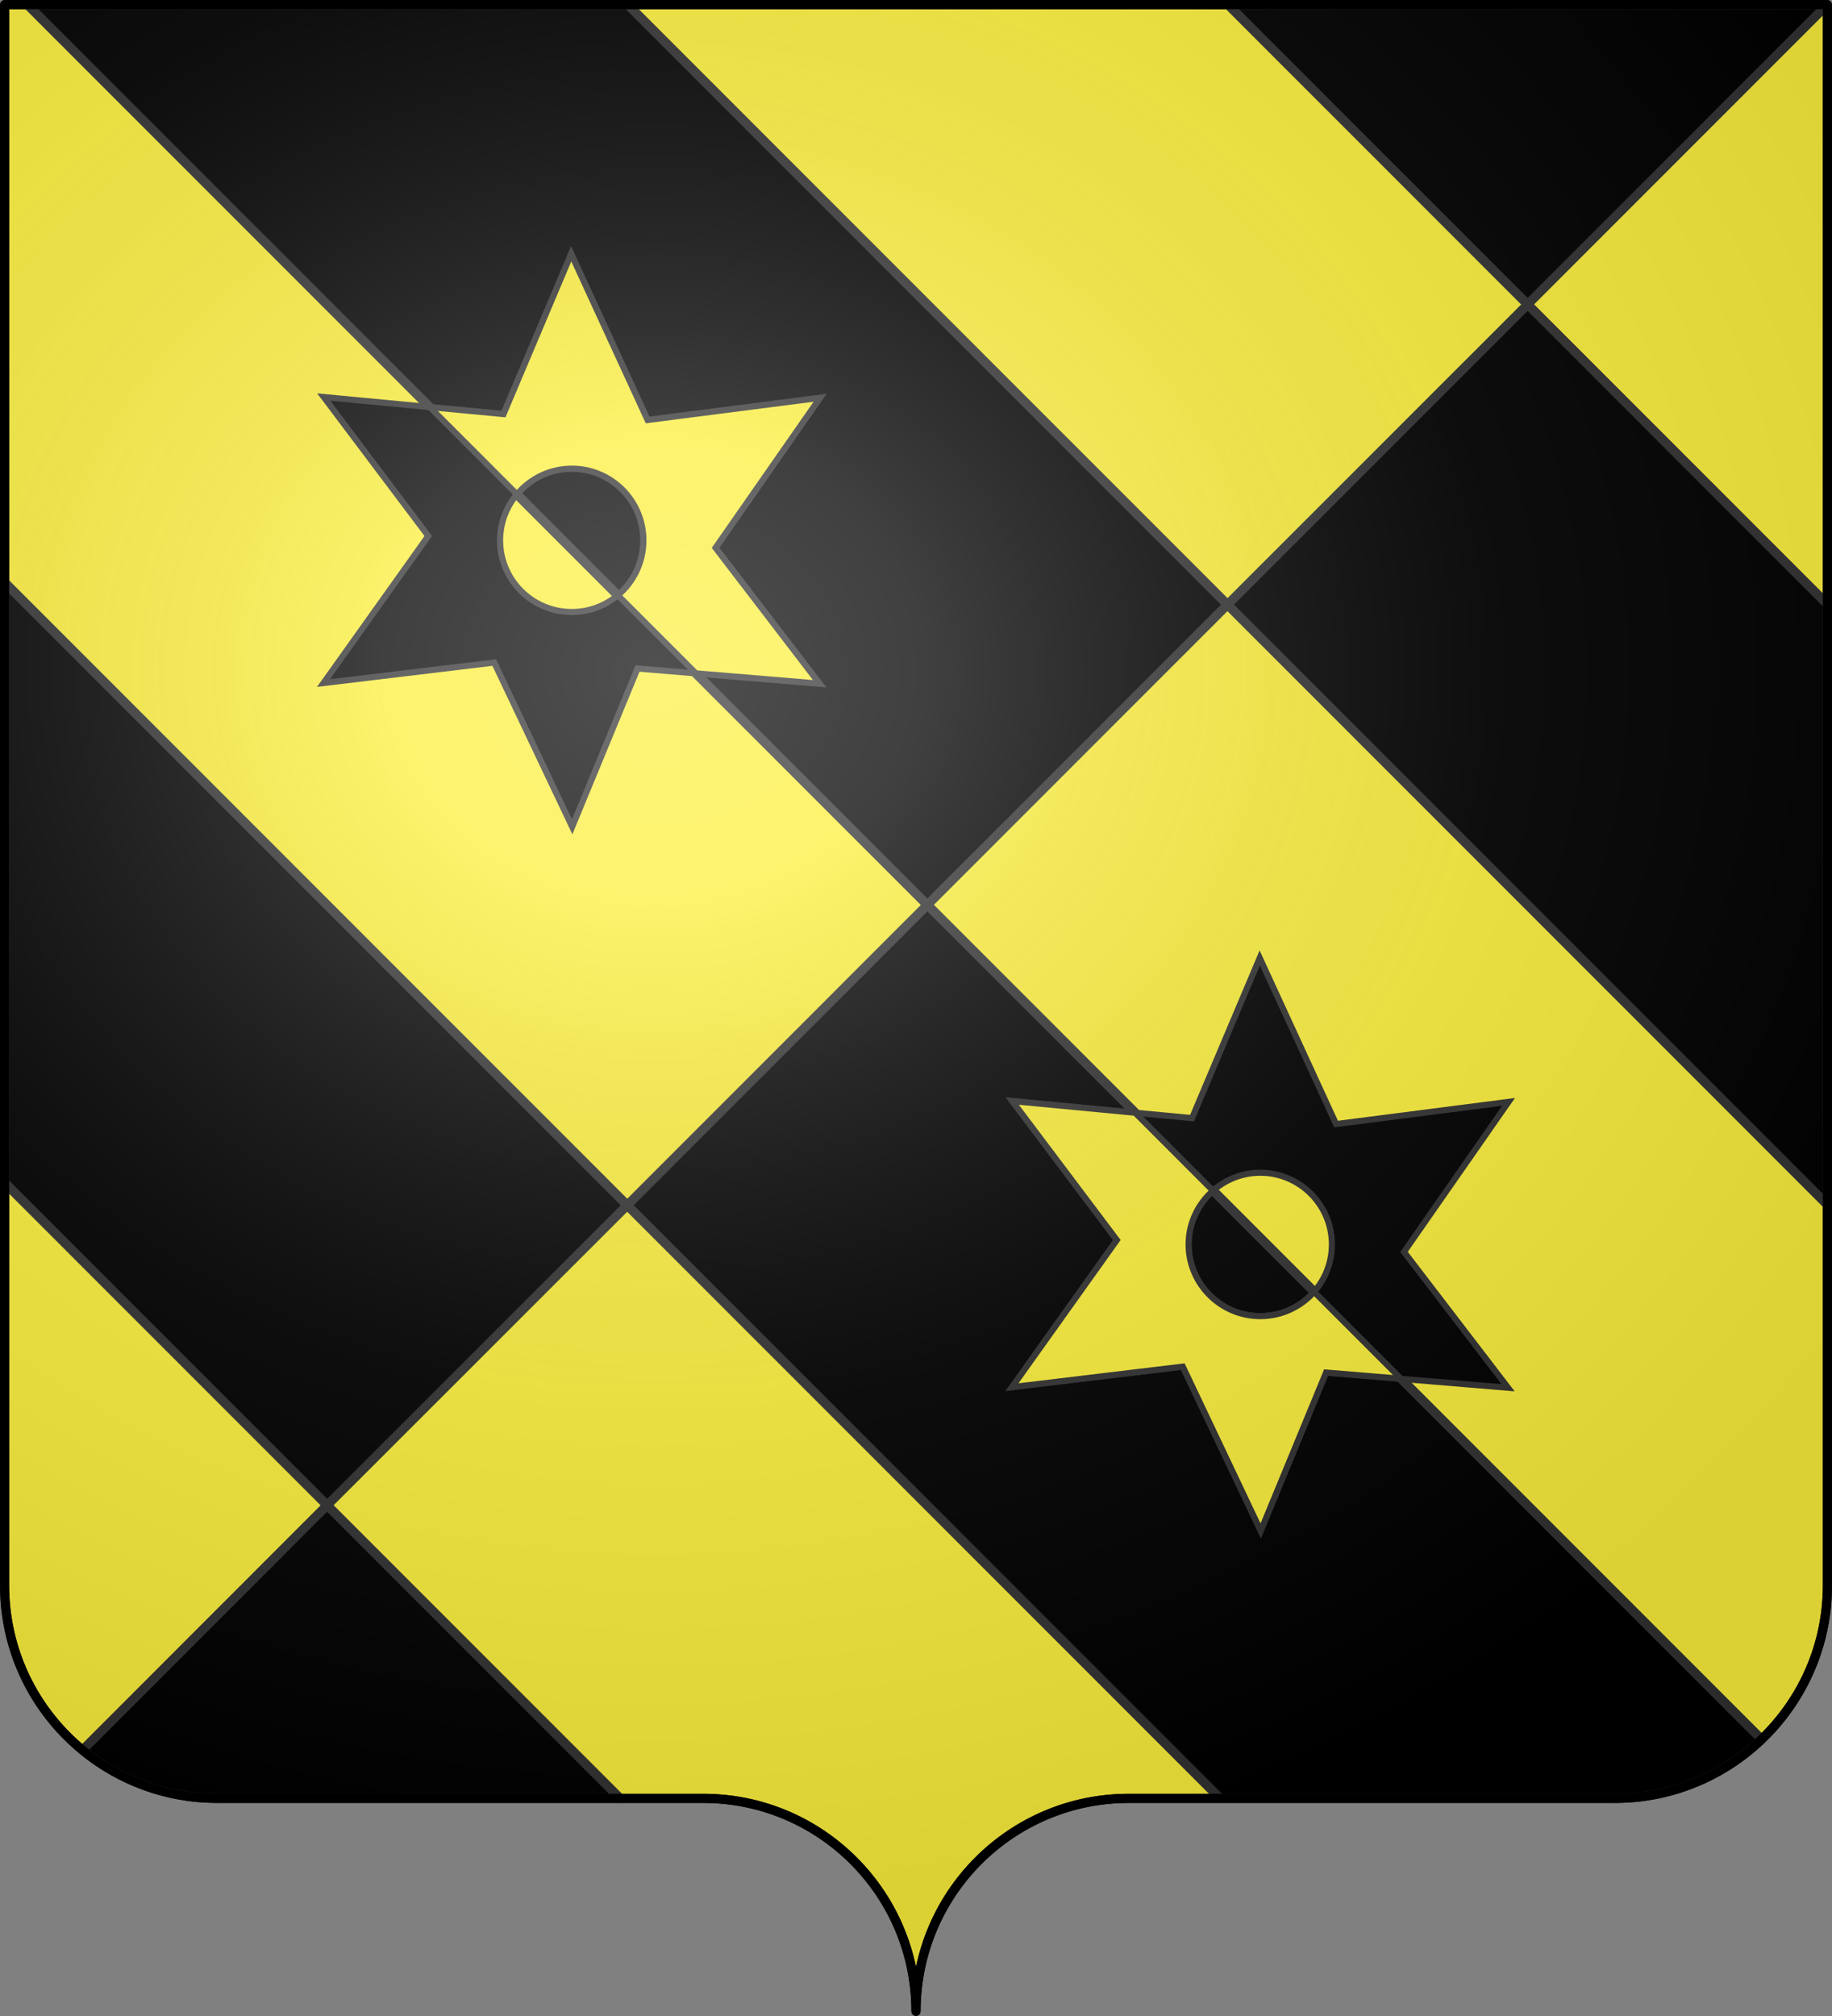 <?xml version="1.0" encoding="UTF-8" standalone="no"?>
<svg
   xmlns:dc="http://purl.org/dc/elements/1.1/"
   xmlns:cc="http://web.resource.org/cc/"
   xmlns:rdf="http://www.w3.org/1999/02/22-rdf-syntax-ns#"
   xmlns:svg="http://www.w3.org/2000/svg"
   xmlns="http://www.w3.org/2000/svg"
   xmlns:xlink="http://www.w3.org/1999/xlink"
   xmlns:sodipodi="http://sodipodi.sourceforge.net/DTD/sodipodi-0.dtd"
   xmlns:inkscape="http://www.inkscape.org/namespaces/inkscape"
   height="660"
   width="600"
   version="1.0"
   id="svg2"
   sodipodi:version="0.32"
   inkscape:version="0.45.1"
   sodipodi:docname="Blason Saulxures-lès-Nancy 54.svg"
   sodipodi:docbase="C:\Users\Axel\Pictures\Wikipedia - Blasons\Blasons"
   inkscape:output_extension="org.inkscape.output.svg.inkscape">
  <rect width="100%" height="100%" fill="#808080" stroke="none"/>
  <sodipodi:namedview
     inkscape:window-height="750"
     inkscape:window-width="1280"
     inkscape:pageshadow="2"
     inkscape:pageopacity="0.0"
     guidetolerance="10.0"
     gridtolerance="10.0"
     objecttolerance="10.0"
     borderopacity="1.0"
     bordercolor="#666666"
     pagecolor="#ffffff"
     id="base"
     showgrid="false"
     height="660px"
     inkscape:zoom="0.70710678"
     inkscape:cx="411.56358"
     inkscape:cy="369.46339"
     inkscape:window-x="-8"
     inkscape:window-y="-8"
     inkscape:current-layer="layer1"
     showguides="true"
     inkscape:guide-bbox="true" />
  <desc
     id="desc4">Flag of Canton of Valais (Wallis)</desc>
  <defs
     id="defs6">
    <linearGradient
       id="linearGradient2893">
      <stop
         style="stop-color:white;stop-opacity:0.314;"
         offset="0"
         id="stop2895" />
      <stop
         id="stop2897"
         offset="0.19"
         style="stop-color:white;stop-opacity:0.251;" />
      <stop
         style="stop-color:#6b6b6b;stop-opacity:0.125;"
         offset="0.6"
         id="stop2901" />
      <stop
         style="stop-color:black;stop-opacity:0.125;"
         offset="1"
         id="stop2899" />
    </linearGradient>
    <radialGradient
       inkscape:collect="always"
       xlink:href="#linearGradient2893"
       id="radialGradient2883"
       cx="203.198"
       cy="218.01"
       fx="203.198"
       fy="218.01"
       r="300"
       gradientTransform="matrix(1.36,0,0,1.355,-79.528,-87.645)"
       gradientUnits="userSpaceOnUse" />
    <linearGradient
       id="linearGradient2955">
      <stop
         style="stop-color:white;stop-opacity:0;"
         offset="0"
         id="stop2965" />
      <stop
         style="stop-color:black;stop-opacity:0.646;"
         offset="1"
         id="stop2959" />
    </linearGradient>
    <radialGradient
       inkscape:collect="always"
       xlink:href="#linearGradient2955"
       id="radialGradient2961"
       cx="225.524"
       cy="218.901"
       fx="225.524"
       fy="218.901"
       r="300"
       gradientTransform="matrix(-4.167939e-4,2.183,-1.884,-3.599562e-4,615.597,-289.121)"
       gradientUnits="userSpaceOnUse" />
    <polygon
       id="star"
       transform="scale(53,53)"
       points="0,-1 0.588,0.809 -0.951,-0.309 0.951,-0.309 -0.588,0.809 0,-1 " />
    <clipPath
       id="clip">
      <path
         d="M 0,-200 L 0,600 L 300,600 L 300,-200 L 0,-200 z "
         id="path10" />
    </clipPath>
    <radialGradient
       inkscape:collect="always"
       xlink:href="#linearGradient2955"
       id="radialGradient1911"
       gradientUnits="userSpaceOnUse"
       gradientTransform="matrix(-4.167939e-4,2.183,-1.884,-3.599562e-4,1395.597,-309.121)"
       cx="225.524"
       cy="218.901"
       fx="225.524"
       fy="218.901"
       r="300" />
    <radialGradient
       inkscape:collect="always"
       xlink:href="#linearGradient2955"
       id="radialGradient2928"
       cx="-483.508"
       cy="153.928"
       fx="-483.508"
       fy="153.928"
       r="300"
       gradientTransform="matrix(0,2.342,-2.291,0,562.913,1323.77)"
       gradientUnits="userSpaceOnUse" />
    <radialGradient
       inkscape:collect="always"
       xlink:href="#linearGradient2893"
       id="radialGradient11919"
       gradientUnits="userSpaceOnUse"
       gradientTransform="matrix(1.551,0,0,1.35,-227.894,-51.264)"
       cx="285.186"
       cy="200.448"
       fx="285.186"
       fy="200.448"
       r="300" />
    <radialGradient
       r="300"
       fy="200.448"
       fx="285.186"
       cy="200.448"
       cx="285.186"
       gradientTransform="matrix(1.551,0,0,1.35,-227.894,-51.264)"
       gradientUnits="userSpaceOnUse"
       id="radialGradient2251"
       xlink:href="#linearGradient2893"
       inkscape:collect="always" />
    <radialGradient
       gradientUnits="userSpaceOnUse"
       gradientTransform="matrix(0,2.342,-2.291,0,562.913,1323.77)"
       r="300"
       fy="153.928"
       fx="-483.508"
       cy="153.928"
       cx="-483.508"
       id="radialGradient2249"
       xlink:href="#linearGradient2955"
       inkscape:collect="always" />
    <radialGradient
       r="300"
       fy="218.901"
       fx="225.524"
       cy="218.901"
       cx="225.524"
       gradientTransform="matrix(-4.167939e-4,2.183,-1.884,-3.599562e-4,1395.597,-309.121)"
       gradientUnits="userSpaceOnUse"
       id="radialGradient2247"
       xlink:href="#linearGradient2955"
       inkscape:collect="always" />
    <clipPath
       id="clipPath2243">
      <path
         id="path2245"
         d="M 0,-200 L 0,600 L 300,600 L 300,-200 L 0,-200 z " />
    </clipPath>
    <polygon
       points="0,-1 0.588,0.809 -0.951,-0.309 0.951,-0.309 -0.588,0.809 0,-1 "
       transform="scale(53,53)"
       id="polygon2241" />
    <radialGradient
       gradientUnits="userSpaceOnUse"
       gradientTransform="matrix(-4.167939e-4,2.183,-1.884,-3.599562e-4,615.597,-289.121)"
       r="300"
       fy="218.901"
       fx="225.524"
       cy="218.901"
       cx="225.524"
       id="radialGradient2239"
       xlink:href="#linearGradient2955"
       inkscape:collect="always" />
    <linearGradient
       id="linearGradient2233">
      <stop
         id="stop2235"
         offset="0"
         style="stop-color:white;stop-opacity:0;" />
      <stop
         id="stop2237"
         offset="1"
         style="stop-color:black;stop-opacity:0.646;" />
    </linearGradient>
    <radialGradient
       gradientUnits="userSpaceOnUse"
       gradientTransform="matrix(1.36,0,0,1.355,-79.528,-87.645)"
       r="300"
       fy="218.01"
       fx="203.198"
       cy="218.01"
       cx="203.198"
       id="radialGradient2231"
       xlink:href="#linearGradient2893"
       inkscape:collect="always" />
    <linearGradient
       id="linearGradient2221">
      <stop
         id="stop2223"
         offset="0"
         style="stop-color:white;stop-opacity:0.314;" />
      <stop
         style="stop-color:white;stop-opacity:0.251;"
         offset="0.19"
         id="stop2225" />
      <stop
         id="stop2227"
         offset="0.6"
         style="stop-color:#6b6b6b;stop-opacity:0.125;" />
      <stop
         id="stop2229"
         offset="1"
         style="stop-color:black;stop-opacity:0.125;" />
    </linearGradient>
    <radialGradient
       r="300"
       fy="226.331"
       fx="221.445"
       cy="226.331"
       cx="221.445"
       gradientTransform="matrix(1.353,0,0,1.349,-77.629,-85.747)"
       gradientUnits="userSpaceOnUse"
       id="radialGradient3163"
       xlink:href="#linearGradient2893"
       inkscape:collect="always" />
    <radialGradient
       r="300"
       fy="218.901"
       fx="225.524"
       cy="218.901"
       cx="225.524"
       gradientTransform="matrix(0,1.386,-1.323,-5.741131e-8,-158.082,-109.541)"
       gradientUnits="userSpaceOnUse"
       id="radialGradient2871"
       xlink:href="#linearGradient2955"
       inkscape:collect="always" />
    <radialGradient
       r="300"
       fy="218.901"
       fx="225.524"
       cy="218.901"
       cx="225.524"
       gradientTransform="matrix(0,1.749,-1.593,-1.049767e-7,551.788,-191.29)"
       gradientUnits="userSpaceOnUse"
       id="radialGradient2865"
       xlink:href="#linearGradient2955"
       inkscape:collect="always" />
    <radialGradient
       r="300"
       fy="218.901"
       fx="225.524"
       cy="218.901"
       cx="225.524"
       gradientTransform="matrix(-4.167939e-4,2.183,-1.884,-3.599562e-4,615.597,-289.121)"
       gradientUnits="userSpaceOnUse"
       id="radialGradient3291"
       xlink:href="#linearGradient2955"
       inkscape:collect="always" />
    <clipPath
       id="clipPath3287">
      <path
         id="path3289"
         d="M 0,-200 L 0,600 L 300,600 L 300,-200 L 0,-200 z " />
    </clipPath>
    <polygon
       points="0,-1 0.588,0.809 -0.951,-0.309 0.951,-0.309 -0.588,0.809 0,-1 "
       transform="scale(53,53)"
       id="polygon3285" />
    <radialGradient
       gradientUnits="userSpaceOnUse"
       gradientTransform="matrix(-4.167939e-4,2.183,-1.884,-3.599562e-4,615.597,-289.121)"
       r="300"
       fy="218.901"
       fx="225.524"
       cy="218.901"
       cx="225.524"
       id="radialGradient3283"
       xlink:href="#linearGradient2955"
       inkscape:collect="always" />
    <linearGradient
       id="linearGradient3277">
      <stop
         style="stop-color:#fd0000;stop-opacity:1;"
         offset="0"
         id="stop2867" />
      <stop
         id="stop2873"
         offset="0.5"
         style="stop-color:#e77275;stop-opacity:0.659;" />
      <stop
         id="stop3281"
         offset="1"
         style="stop-color:black;stop-opacity:0.323;" />
    </linearGradient>
    <linearGradient
       id="linearGradient2885">
      <stop
         style="stop-color:white;stop-opacity:1;"
         offset="0"
         id="stop2887" />
      <stop
         id="stop2891"
         offset="0.229"
         style="stop-color:white;stop-opacity:1;" />
      <stop
         style="stop-color:black;stop-opacity:1;"
         offset="1"
         id="stop2889" />
    </linearGradient>
    <linearGradient
       id="linearGradient3263">
      <stop
         id="stop3265"
         offset="0"
         style="stop-color:white;stop-opacity:0.314;" />
      <stop
         style="stop-color:white;stop-opacity:0.251;"
         offset="0.19"
         id="stop3267" />
      <stop
         id="stop3269"
         offset="0.6"
         style="stop-color:#6b6b6b;stop-opacity:0.125;" />
      <stop
         id="stop3271"
         offset="1"
         style="stop-color:black;stop-opacity:0.125;" />
    </linearGradient>
    <radialGradient
       r="300"
       fy="226.331"
       fx="221.445"
       cy="226.331"
       cx="221.445"
       gradientTransform="matrix(1.353,0,0,1.349,-77.629,-85.747)"
       gradientUnits="userSpaceOnUse"
       id="radialGradient3369"
       xlink:href="#linearGradient2893"
       inkscape:collect="always" />
    <radialGradient
       r="300"
       fy="218.901"
       fx="225.524"
       cy="218.901"
       cx="225.524"
       gradientTransform="matrix(0,1.386,-1.323,-5.741131e-8,-158.082,-109.541)"
       gradientUnits="userSpaceOnUse"
       id="radialGradient3367"
       xlink:href="#linearGradient2955"
       inkscape:collect="always" />
    <radialGradient
       r="300"
       fy="218.901"
       fx="225.524"
       cy="218.901"
       cx="225.524"
       gradientTransform="matrix(0,1.749,-1.593,-1.049767e-7,551.788,-191.29)"
       gradientUnits="userSpaceOnUse"
       id="radialGradient3365"
       xlink:href="#linearGradient2955"
       inkscape:collect="always" />
    <radialGradient
       r="300"
       fy="218.901"
       fx="225.524"
       cy="218.901"
       cx="225.524"
       gradientTransform="matrix(-4.167939e-4,2.183,-1.884,-3.599562e-4,615.597,-289.121)"
       gradientUnits="userSpaceOnUse"
       id="radialGradient3363"
       xlink:href="#linearGradient2955"
       inkscape:collect="always" />
    <clipPath
       id="clipPath3359">
      <path
         id="path3361"
         d="M 0,-200 L 0,600 L 300,600 L 300,-200 L 0,-200 z " />
    </clipPath>
    <polygon
       points="0,-1 0.588,0.809 -0.951,-0.309 0.951,-0.309 -0.588,0.809 0,-1 "
       transform="scale(53,53)"
       id="polygon3357" />
    <radialGradient
       gradientUnits="userSpaceOnUse"
       gradientTransform="matrix(-4.167939e-4,2.183,-1.884,-3.599562e-4,615.597,-289.121)"
       r="300"
       fy="218.901"
       fx="225.524"
       cy="218.901"
       cx="225.524"
       id="radialGradient3355"
       xlink:href="#linearGradient2955"
       inkscape:collect="always" />
    <linearGradient
       id="linearGradient3347">
      <stop
         style="stop-color:#fd0000;stop-opacity:1;"
         offset="0"
         id="stop3349" />
      <stop
         id="stop3351"
         offset="0.5"
         style="stop-color:#e77275;stop-opacity:0.659;" />
      <stop
         id="stop3353"
         offset="1"
         style="stop-color:black;stop-opacity:0.323;" />
    </linearGradient>
    <linearGradient
       id="linearGradient3339">
      <stop
         style="stop-color:white;stop-opacity:1;"
         offset="0"
         id="stop3341" />
      <stop
         id="stop3343"
         offset="0.229"
         style="stop-color:white;stop-opacity:1;" />
      <stop
         style="stop-color:black;stop-opacity:1;"
         offset="1"
         id="stop3345" />
    </linearGradient>
    <linearGradient
       id="linearGradient3329">
      <stop
         id="stop3331"
         offset="0"
         style="stop-color:white;stop-opacity:0.314;" />
      <stop
         style="stop-color:white;stop-opacity:0.251;"
         offset="0.19"
         id="stop3333" />
      <stop
         id="stop3335"
         offset="0.6"
         style="stop-color:#6b6b6b;stop-opacity:0.125;" />
      <stop
         id="stop3337"
         offset="1"
         style="stop-color:black;stop-opacity:0.125;" />
    </linearGradient>
    <radialGradient
       r="300"
       fy="218.901"
       fx="225.524"
       cy="218.901"
       cx="225.524"
       gradientTransform="matrix(0,1.386,-1.323,-5.741131e-8,-158.082,-109.541)"
       gradientUnits="userSpaceOnUse"
       id="radialGradient4576"
       xlink:href="#linearGradient2955"
       inkscape:collect="always" />
    <radialGradient
       r="300"
       fy="218.901"
       fx="225.524"
       cy="218.901"
       cx="225.524"
       gradientTransform="matrix(0,1.749,-1.593,-1.049767e-7,551.788,-191.29)"
       gradientUnits="userSpaceOnUse"
       id="radialGradient4574"
       xlink:href="#linearGradient2955"
       inkscape:collect="always" />
    <radialGradient
       r="300"
       fy="218.901"
       fx="225.524"
       cy="218.901"
       cx="225.524"
       gradientTransform="matrix(-4.167939e-4,2.183,-1.884,-3.599562e-4,615.597,-289.121)"
       gradientUnits="userSpaceOnUse"
       id="radialGradient4572"
       xlink:href="#linearGradient2955"
       inkscape:collect="always" />
    <clipPath
       id="clipPath4568">
      <path
         id="path4570"
         d="M 0,-200 L 0,600 L 300,600 L 300,-200 L 0,-200 z " />
    </clipPath>
    <polygon
       points="0,-1 0.588,0.809 -0.951,-0.309 0.951,-0.309 -0.588,0.809 0,-1 "
       transform="scale(53,53)"
       id="polygon4566" />
    <radialGradient
       gradientUnits="userSpaceOnUse"
       gradientTransform="matrix(-4.167939e-4,2.183,-1.884,-3.599562e-4,615.597,-289.121)"
       r="300"
       fy="218.901"
       fx="225.524"
       cy="218.901"
       cx="225.524"
       id="radialGradient4564"
       xlink:href="#linearGradient2955"
       inkscape:collect="always" />
    <linearGradient
       id="linearGradient4556">
      <stop
         style="stop-color:#fd0000;stop-opacity:1;"
         offset="0"
         id="stop4558" />
      <stop
         id="stop4560"
         offset="0.5"
         style="stop-color:#e77275;stop-opacity:0.659;" />
      <stop
         id="stop4562"
         offset="1"
         style="stop-color:black;stop-opacity:0.323;" />
    </linearGradient>
    <linearGradient
       id="linearGradient4548">
      <stop
         style="stop-color:#eb0909;stop-opacity:1;"
         offset="0"
         id="stop4550" />
      <stop
         id="stop4552"
         offset="0"
         style="stop-color:#e20909;stop-opacity:1;" />
      <stop
         style="stop-color:#c90909;stop-opacity:1;"
         offset="1"
         id="stop4554" />
    </linearGradient>
    <linearGradient
       id="linearGradient4538">
      <stop
         id="stop4540"
         offset="0"
         style="stop-color:white;stop-opacity:0.314;" />
      <stop
         style="stop-color:white;stop-opacity:0.251;"
         offset="0.19"
         id="stop4542" />
      <stop
         id="stop4544"
         offset="0.6"
         style="stop-color:#6b6b6b;stop-opacity:0.125;" />
      <stop
         id="stop4546"
         offset="1"
         style="stop-color:black;stop-opacity:0.125;" />
    </linearGradient>
  </defs>
  <g
     inkscape:groupmode="layer"
     id="layer1"
     inkscape:label="Fond écu">
    <g
       id="g4562">
      <path
         id="rect2262"
         d="M 402.094 1.5 L 598.5 197.906 L 598.5 1.5 L 402.094 1.5 z "
         style="opacity:1;fill:#000000;fill-opacity:1;fill-rule:nonzero;stroke:#313131;stroke-width:3;stroke-linecap:butt;stroke-linejoin:bevel;stroke-miterlimit:4;stroke-dasharray:none;stroke-opacity:1" />
      <path
         id="rect2456"
         d="M 205.531 1.5 L 598.5 394.469 L 598.5 197.875 L 402.125 1.5 L 205.531 1.5 z "
         style="opacity:1;fill:#fcef3c;fill-opacity:1;fill-rule:nonzero;stroke:#313131;stroke-width:3;stroke-linecap:butt;stroke-linejoin:bevel;stroke-miterlimit:4;stroke-dasharray:none;stroke-opacity:1" />
      <path
         id="rect2462"
         d="M 1.5 190.625 L 1.5 387.188 L 203.062 588.75 C 211.786 588.75 223.755 588.75 230.344 588.75 C 268.791 588.75 300 619.996 300 658.5 C 300 619.996 331.209 588.75 369.656 588.75 C 376.894 588.75 389.863 588.75 399.625 588.75 L 1.5 190.625 z "
         style="opacity:1;fill:#000000;fill-opacity:1;fill-rule:nonzero;stroke:#313131;stroke-width:3;stroke-linecap:butt;stroke-linejoin:bevel;stroke-miterlimit:4;stroke-dasharray:none;stroke-opacity:1" />
      <path
         id="rect2464"
         d="M 1.5 387.188 L 1.5 519 C 1.5 557.504 32.709 588.75 71.156 588.75 C 103.014 588.75 160.883 588.75 203.062 588.75 L 1.5 387.188 z "
         style="opacity:1;fill:#fcef3c;fill-opacity:1;fill-rule:nonzero;stroke:#313131;stroke-width:3;stroke-linecap:butt;stroke-linejoin:bevel;stroke-miterlimit:4;stroke-dasharray:none;stroke-opacity:1" />
      <path
         id="rect2460"
         d="M 1.5 1.5 L 1.5 190.625 L 399.625 588.75 C 441.715 588.75 497.635 588.75 528.844 588.75 C 547.478 588.75 564.403 581.388 576.906 569.438 L 8.969 1.5 L 1.5 1.5 z "
         style="opacity:1;fill:#fcef3c;fill-opacity:1;fill-rule:nonzero;stroke:#313131;stroke-width:3;stroke-linecap:butt;stroke-linejoin:bevel;stroke-miterlimit:4;stroke-dasharray:none;stroke-opacity:1" />
      <path
         id="rect2458"
         d="M 8.969 1.5 L 576.906 569.438 C 590.2 556.732 598.5 538.842 598.5 519 L 598.5 394.469 L 205.531 1.5 L 8.969 1.5 z "
         style="opacity:1;fill:#000000;fill-opacity:1;fill-rule:nonzero;stroke:#313131;stroke-width:3;stroke-linecap:butt;stroke-linejoin:bevel;stroke-miterlimit:4;stroke-dasharray:none;stroke-opacity:1" />
    </g>
    <g
       id="g4554">
      <path
         id="rect2536"
         d="M 598.469 1.5 L 500.281 99.688 L 598.5 197.906 L 598.5 1.5 L 598.469 1.5 z "
         style="opacity:1;fill:#fcef3c;fill-opacity:1;fill-rule:nonzero;stroke:#313131;stroke-width:3;stroke-linecap:butt;stroke-linejoin:bevel;stroke-miterlimit:4;stroke-dasharray:none;stroke-opacity:1" />
      <path
         id="path2541"
         d="M 500.312 99.688 L 402 197.969 L 598.5 394.469 L 598.5 197.875 L 500.312 99.688 z "
         style="opacity:1;fill:#000000;fill-opacity:1;fill-rule:nonzero;stroke:#313131;stroke-width:3;stroke-linecap:butt;stroke-linejoin:bevel;stroke-miterlimit:4;stroke-dasharray:none;stroke-opacity:1" />
      <path
         id="path2556"
         d="M 205.438 394.562 L 107.125 492.812 L 203.062 588.75 C 211.786 588.75 223.755 588.75 230.344 588.75 C 268.791 588.75 300 619.996 300 658.5 C 300 619.996 331.209 588.75 369.656 588.75 C 376.894 588.75 389.863 588.75 399.625 588.75 L 205.438 394.562 z "
         style="opacity:1;fill:#fcef3c;fill-opacity:1;fill-rule:nonzero;stroke:#313131;stroke-width:3;stroke-linecap:butt;stroke-linejoin:bevel;stroke-miterlimit:4;stroke-dasharray:none;stroke-opacity:1" />
      <path
         id="path2561"
         d="M 107.125 492.812 L 27.031 572.938 C 39.048 582.805 54.416 588.75 71.156 588.75 C 103.014 588.75 160.883 588.75 203.062 588.75 L 107.125 492.812 z "
         style="opacity:1;fill:#000000;fill-opacity:1;fill-rule:nonzero;stroke:#313131;stroke-width:3;stroke-linecap:butt;stroke-linejoin:bevel;stroke-miterlimit:4;stroke-dasharray:none;stroke-opacity:1" />
      <path
         id="rect2546"
         d="M 402 197.969 L 303.719 296.25 L 576.906 569.438 C 590.2 556.732 598.5 538.842 598.5 519 L 598.5 394.469 L 402 197.969 z "
         style="opacity:1;fill:#fcef3c;fill-opacity:1;fill-rule:nonzero;stroke:#313131;stroke-width:3;stroke-linecap:butt;stroke-linejoin:bevel;stroke-miterlimit:4;stroke-dasharray:none;stroke-opacity:1" />
      <path
         id="path2551"
         d="M 303.719 296.25 L 205.438 394.562 L 399.625 588.75 C 441.715 588.75 497.635 588.75 528.844 588.75 C 547.478 588.75 564.403 581.388 576.906 569.438 L 303.719 296.25 z "
         style="opacity:1;fill:#000000;fill-opacity:1;fill-rule:nonzero;stroke:#313131;stroke-width:3;stroke-linecap:butt;stroke-linejoin:bevel;stroke-miterlimit:4;stroke-dasharray:none;stroke-opacity:1" />
    </g>
  </g>
  <g
     inkscape:groupmode="layer"
     id="layer2"
     inkscape:label="Meubles">
    <g
       id="g4539">
      <g
         id="g4535">
        <path
           id="path1948"
           d="M 187.074,83.116 L 164.903,135.55 L 106.035,129.983 L 140.268,175.475 L 105.939,223.623 L 161.863,216.905 L 187.394,270.682 L 208.798,218.856 L 268.401,223.815 L 234.328,179.346 L 268.561,130.239 L 212.093,137.501 L 187.074,83.116 z M 187.266,153.433 C 200.215,153.433 210.717,163.967 210.717,176.915 C 210.717,189.863 200.215,200.365 187.266,200.365 C 174.317,200.365 163.783,189.863 163.783,176.915 C 163.783,163.967 174.317,153.433 187.266,153.433 z "
           style="fill:#000000;fill-opacity:1;fill-rule:evenodd;stroke:#313131;stroke-width:2;stroke-linecap:butt;stroke-linejoin:miter;stroke-miterlimit:4;stroke-dasharray:none;stroke-opacity:1" />
        <path
           id="path2582"
           d="M 187.062,83.125 L 164.906,135.562 L 140.75,133.281 L 169.312,161.844 C 173.624,156.72 180.076,153.438 187.281,153.438 C 200.23,153.438 210.719,163.958 210.719,176.906 C 210.719,184.117 207.466,190.573 202.344,194.875 L 227.906,220.438 L 268.406,223.812 L 234.344,179.344 L 268.562,130.25 L 212.094,137.5 L 187.062,83.125 z "
           style="fill:#fcef3c;fill-opacity:1;fill-rule:evenodd;stroke:#313131;stroke-width:2;stroke-linecap:butt;stroke-linejoin:miter;stroke-miterlimit:4;stroke-dasharray:none;stroke-opacity:1" />
      </g>
      <g
         id="g4531">
        <path
           style="fill:#000000;fill-opacity:1;fill-rule:evenodd;stroke:#313131;stroke-width:2;stroke-linecap:butt;stroke-linejoin:miter;stroke-miterlimit:4;stroke-dasharray:none;stroke-opacity:1"
           d="M 412.574,313.616 L 390.403,366.05 L 331.535,360.483 L 365.768,405.975 L 331.439,454.123 L 387.363,447.405 L 412.894,501.182 L 434.298,449.356 L 493.901,454.315 L 459.828,409.846 L 494.061,360.739 L 437.593,368.001 L 412.574,313.616 z M 412.766,383.933 C 425.715,383.933 436.217,394.467 436.217,407.415 C 436.217,420.363 425.715,430.865 412.766,430.865 C 399.817,430.865 389.283,420.363 389.283,407.415 C 389.283,394.467 399.817,383.933 412.766,383.933 z "
           id="path2574" />
        <path
           style="fill:#fcef3c;fill-opacity:1;fill-rule:evenodd;stroke:#313131;stroke-width:2;stroke-linecap:butt;stroke-linejoin:miter;stroke-miterlimit:4;stroke-dasharray:none;stroke-opacity:1"
           d="M 331.531,360.469 L 365.781,405.969 L 331.438,454.125 L 387.375,447.406 L 412.906,501.188 L 434.312,449.344 L 458.844,451.375 L 430.375,422.906 C 426.077,427.788 419.795,430.875 412.781,430.875 C 399.832,430.875 389.281,420.354 389.281,407.406 C 389.281,400.398 392.396,394.119 397.281,389.812 L 371.75,364.281 L 331.531,360.469 z "
           id="path2588" />
      </g>
    </g>
  </g>
  <g
     inkscape:groupmode="layer"
     id="layer3"
     inkscape:label="Reflet final"
     sodipodi:insensitive="true">
    <path
       id="path2875"
       style="fill:url(#radialGradient11919);fill-opacity:1;fill-rule:evenodd;stroke:none;stroke-width:3;stroke-linecap:butt;stroke-linejoin:miter;stroke-miterlimit:4;stroke-dasharray:none;stroke-opacity:1"
       d="M 1.5,1.5 L 1.5,518.991 C 1.5,557.496 32.703,588.746 71.15,588.746 C 109.597,588.746 191.903,588.746 230.35,588.746 C 268.797,588.745 300,619.996 300,658.5 C 300,619.996 331.203,588.746 369.65,588.746 C 408.097,588.745 490.403,588.746 528.85,588.746 C 567.297,588.746 598.5,557.496 598.5,518.991 L 598.5,1.5 L 1.5,1.5 z " />
  </g>
  <g
     inkscape:groupmode="layer"
     id="layer4"
     inkscape:label="Contour final"
     sodipodi:insensitive="true">
    <path
       id="path1572"
       style="fill:none;fill-opacity:1;fill-rule:nonzero;stroke:black;stroke-width:3;stroke-linecap:round;stroke-linejoin:round;stroke-miterlimit:4;stroke-dasharray:none;stroke-dashoffset:0;stroke-opacity:1"
       d="M 300,658.5 C 300,619.996 331.203,588.746 369.65,588.746 C 408.097,588.746 490.403,588.746 528.85,588.746 C 567.297,588.746 598.5,557.497 598.5,518.993 L 598.5,1.5 L 1.5,1.5 L 1.5,518.993 C 1.5,557.497 32.703,588.746 71.15,588.746 C 109.597,588.746 191.903,588.746 230.35,588.746 C 268.797,588.746 300,619.996 300,658.5 z "
       sodipodi:nodetypes="cssccccssc" />
  </g>
</svg>
